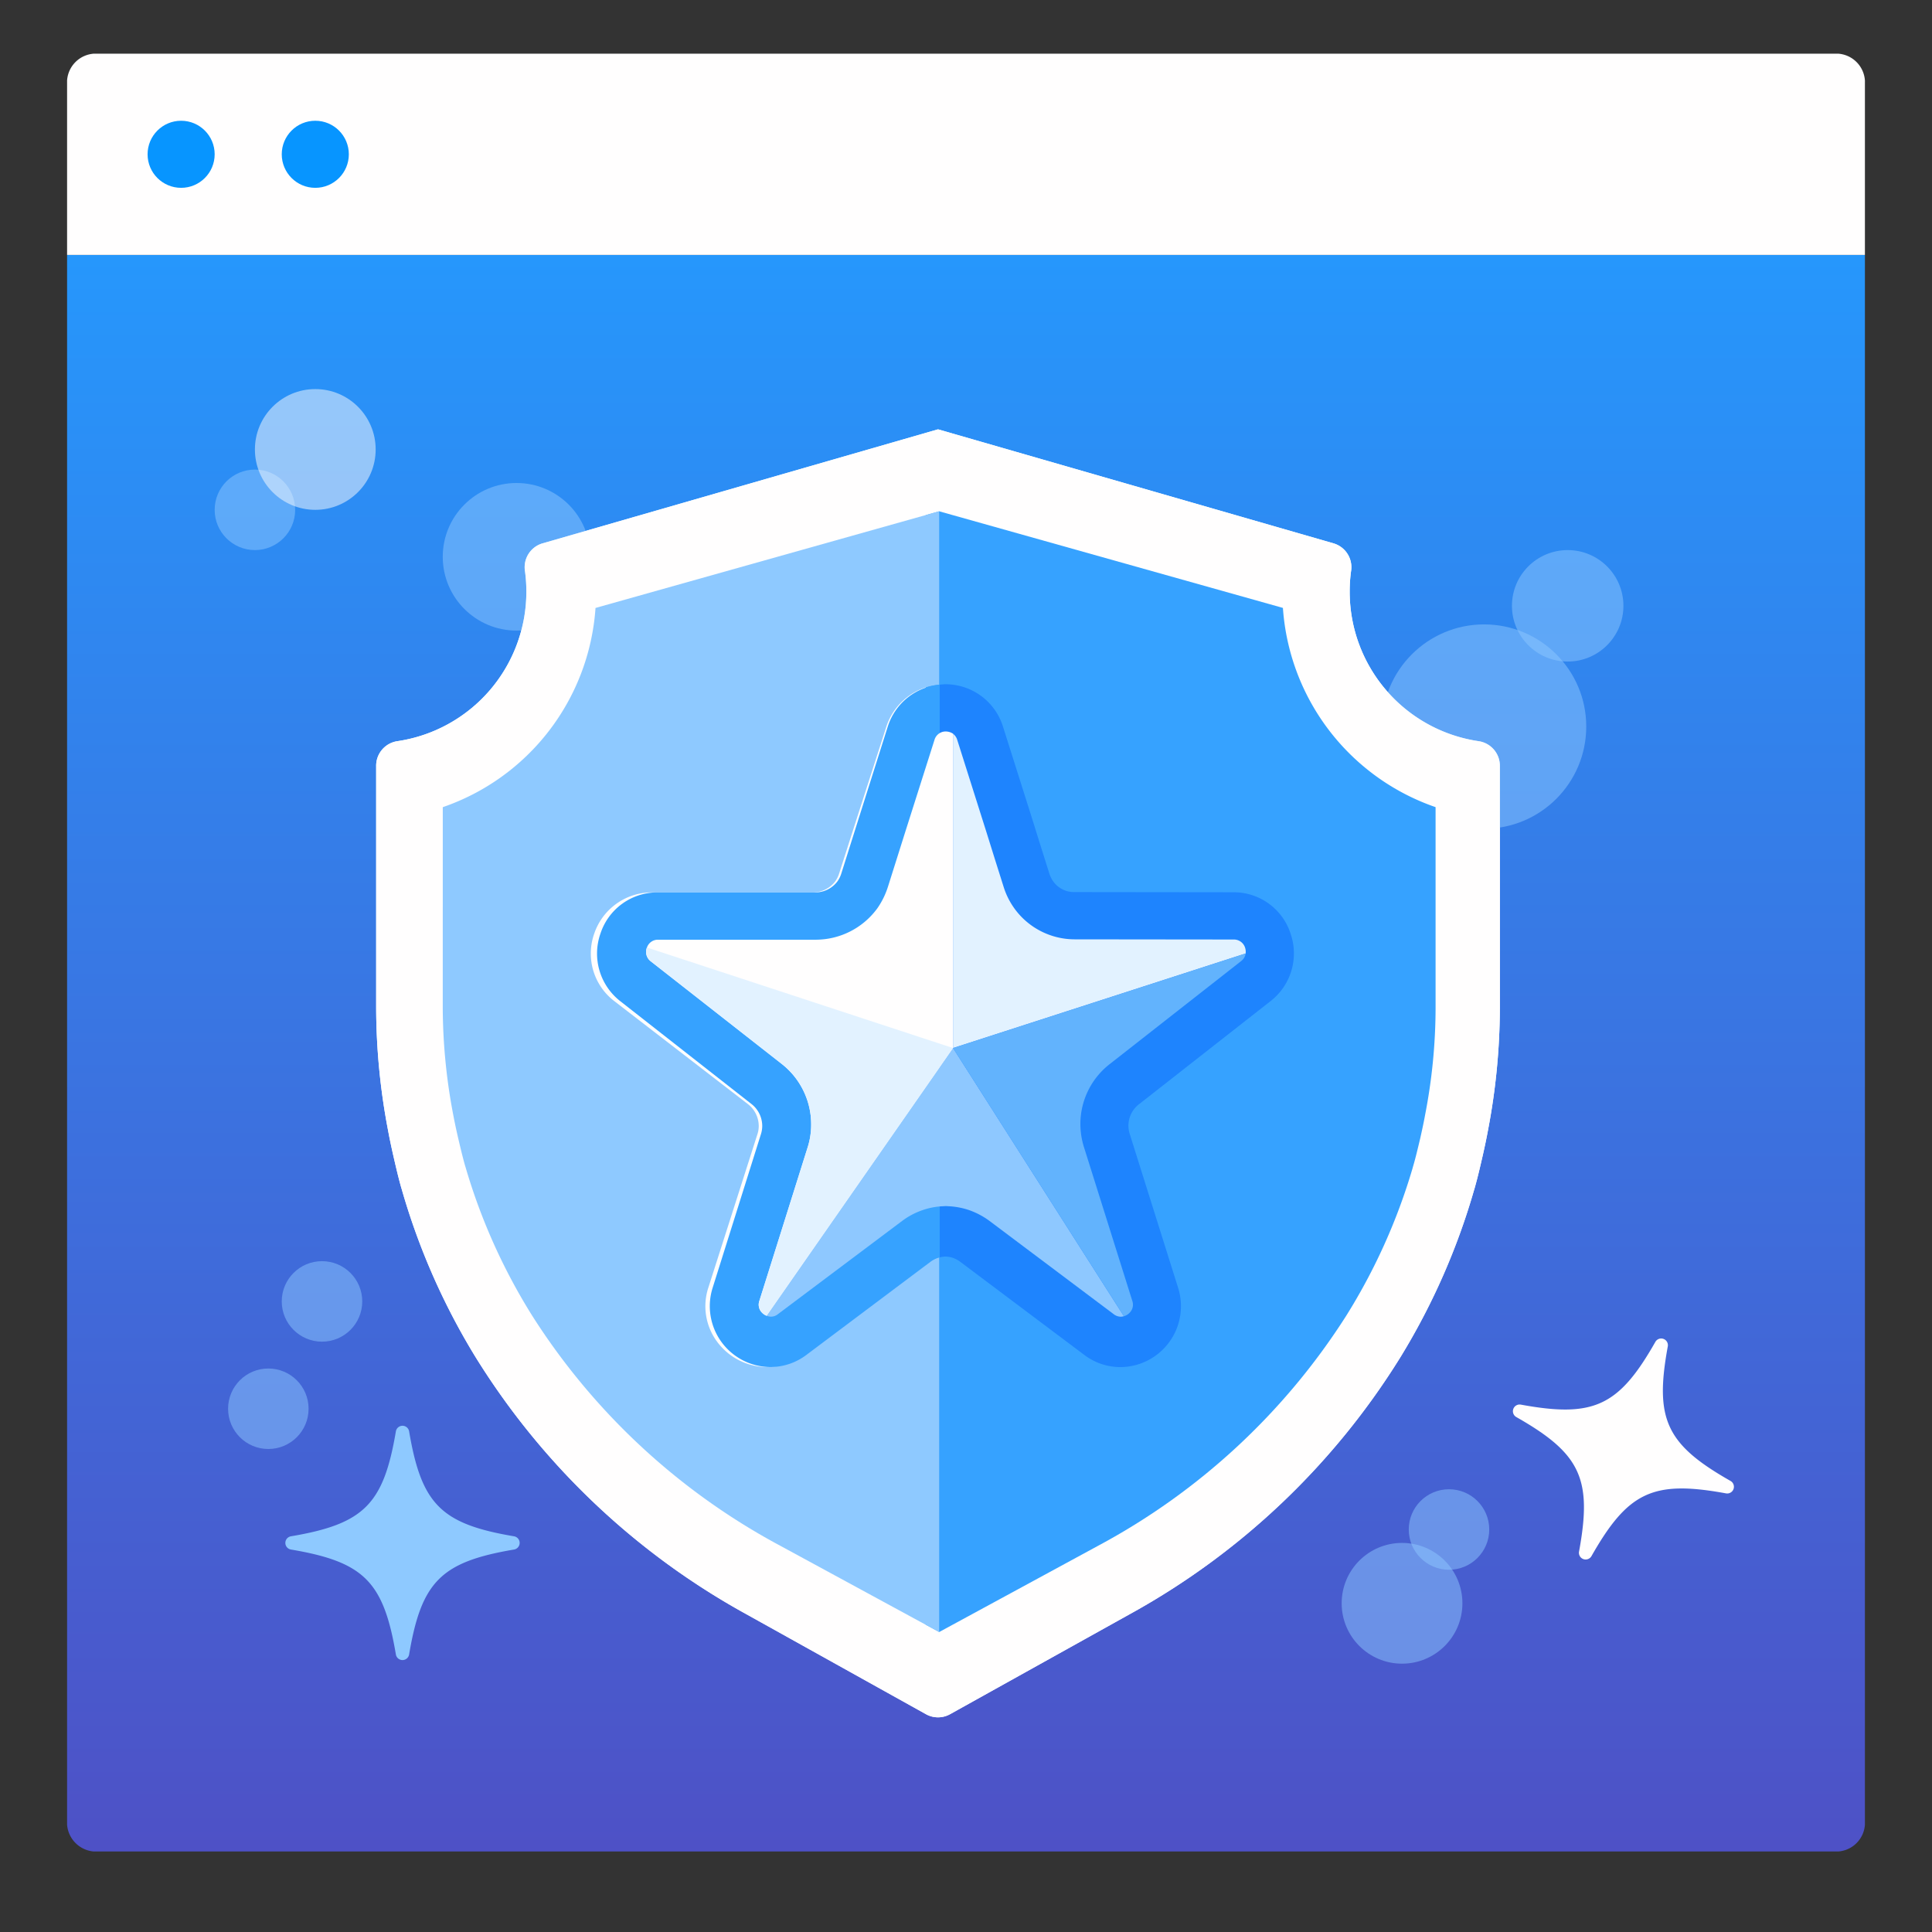 <svg xmlns="http://www.w3.org/2000/svg" viewBox="0 0 144 144"><rect x="0" y="0" width="144" height="144" fill="#333333" stroke="none"/><linearGradient id="a" x1="72" x2="72" y1="19" y2="138" gradientUnits="userSpaceOnUse"><stop offset="0" stop-color="#2697fc"/><stop offset="1" stop-color="#4e51c6"/></linearGradient><path fill="url(#a)" d="M139 19v117a2.15 2.15 0 0 1-2 2H7a2.175 2.175 0 0 1-2-2V19"/><path fill="#fffefe" d="M139 19H5V6a2.15 2.15 0 0 1 2-2h130a2.15 2.15 0 0 1 2 2z"/><circle cx="13.5" cy="11.5" r="2.5" fill="#0795ff"/><circle cx="23.5" cy="11.5" r="2.5" fill="#0795ff"/><path fill="#fffefe" d="M111.791 57.101a1.85 1.85 0 0 0-1.553-1.853 11.256 11.256 0 0 1-9.64-11.175 11 11 0 0 1 .111-1.569 1.85 1.85 0 0 0-1.34-2.012L69.914 32 40.46 40.492a1.85 1.85 0 0 0-1.341 2.012 11 11 0 0 1 .112 1.569 11.26 11.26 0 0 1-9.64 11.175 1.85 1.85 0 0 0-1.554 1.853v18.022a49 49 0 0 0 .876 9.072c.115.625.246 1.246.386 1.865.189.827.379 1.654.61 2.47.01.037.024.073.034.109a50.6 50.6 0 0 0 5.46 12.441 54.8 54.8 0 0 0 20.184 19.21l13.433 7.478a1.84 1.84 0 0 0 1.788 0l13.432-7.477a54.8 54.8 0 0 0 20.185-19.21 50.6 50.6 0 0 0 5.46-12.442l.033-.108c.232-.818.421-1.645.611-2.472.14-.619.27-1.24.385-1.862a49 49 0 0 0 .877-9.074v-9.636z"/><path fill="#36a2ff" d="m95.621 45.31-25.616-7.2-1.005.283v82.702l1.005.545 11.847-6.43a49.73 49.73 0 0 0 18.487-17.14 44.3 44.3 0 0 0 4.932-10.95c.021-.07.04-.15.062-.22.192-.65.355-1.36.528-2.08.122-.55.244-1.1.346-1.66a42 42 0 0 0 .793-7.98V60.16a16.93 16.93 0 0 1-11.379-14.85"/><path fill="#8ec9ff" d="m69.322 94.032-9.418 6.95a4.57 4.57 0 0 1-2.73.909 4.65 4.65 0 0 1-3.72-1.88 4.44 4.44 0 0 1-.658-4.038l3.66-11.444a1.9 1.9 0 0 0 .096-.624 2.07 2.07 0 0 0-.816-1.619l-9.924-7.65a4.46 4.46 0 0 1-1.52-5.055 4.52 4.52 0 0 1 4.335-3.065H60.61a2.1 2.1 0 0 0 1.619-.794l.045-.063a2 2 0 0 0 .265-.535l1.333-4.156 2.192-6.809A4.55 4.55 0 0 1 70 51.033V38.108l-25.614 7.205a16.92 16.92 0 0 1-11.384 14.848L33 75.09a43 43 0 0 0 .798 8.085c.104.549.222 1.096.344 1.622.168.719.343 1.46.526 2.098l.054.177a44.2 44.2 0 0 0 4.946 10.994 49.65 49.65 0 0 0 18.48 17.141L70 121.644V93.719c-.045.01-.087.016-.133.033a2 2 0 0 0-.545.28"/><path fill="#1e84fe" d="M96.186 69.57a4.45 4.45 0 0 0-4.259-3.066L80.07 66.49a1.9 1.9 0 0 1-1.523-.734l-.038-.053a2.1 2.1 0 0 1-.29-.572l-.618-1.96-.688-2.202-2.156-6.81A4.49 4.49 0 0 0 70.462 51c-.144 0-.283.02-.424.034V93.72a2 2 0 0 1 .389-.062l.036-.002.037.002a2 2 0 0 1 .517.094 2.1 2.1 0 0 1 .545.287l9.254 6.948a4.45 4.45 0 0 0 2.686.909 4.54 4.54 0 0 0 4.305-5.918l-3.597-11.44a2.02 2.02 0 0 1 .716-2.26l9.765-7.654a4.5 4.5 0 0 0 1.495-5.052"/><path fill="#36a2ff" d="m66.168 54.16-2.155 6.808-1.312 4.156a2 2 0 0 1-.26.535l-.045.063a2.06 2.06 0 0 1-1.592.794H49.018a4.45 4.45 0 0 0-4.263 3.065 4.5 4.5 0 0 0 1.495 5.055l9.76 7.65a2.08 2.08 0 0 1 .802 1.619 2 2 0 0 1-.095.624L53.12 95.973a4.538 4.538 0 0 0 4.304 5.918h.001a4.45 4.45 0 0 0 2.685-.909l9.262-6.95a2 2 0 0 1 .536-.28 1 1 0 0 1 .131-.033V51.033a4.49 4.49 0 0 0-3.87 3.126"/><path fill="#8ec8ff" d="M57.143 98.068a.81.81 0 0 0 .84-.12l9.307-6.984a5.5 5.5 0 0 1 1.448-.76 5.3 5.3 0 0 1 1.522-.297l.243-.013.243.014a5.6 5.6 0 0 1 1.5.292 5.8 5.8 0 0 1 1.51.804l9.254 6.948a.87.87 0 0 0 .526.187 1 1 0 0 0 .232-.035l-12.733-19.99z"/><path fill="#e2f2ff" d="m71.035 78.115 21.808-7.05a1 1 0 0 0-.042-.43.87.87 0 0 0-.844-.609l-11.854-.013a5.55 5.55 0 0 1-4.463-2.257l-.078-.11a5.6 5.6 0 0 1-.753-1.53l-.622-1.97-.684-2.188-2.156-6.81a.87.87 0 0 0-.312-.455z"/><path fill="#fffefe" d="M71.04 54.69v23.42l-13.9 19.96a1.06 1.06 0 0 1-.43-.33.84.84 0 0 1-.11-.78l3.6-11.45a5.5 5.5 0 0 0 .26-1.72 5.72 5.72 0 0 0-2.23-4.52l-9.73-7.62a.88.88 0 0 1-.29-1 .04.04 0 0 1 .01-.03.86.86 0 0 1 .83-.58h11.79a5.69 5.69 0 0 0 4.5-2.27l.08-.11a6 6 0 0 0 .77-1.59l1.3-4.12 2.16-6.8a.864.864 0 0 1 .85-.63 1 1 0 0 1 .54.17"/><path fill="#e2f2ff" d="M71.035 78.115 48.218 70.62l-.01.026a.88.88 0 0 0 .296 1.002l9.726 7.624a5.72 5.72 0 0 1 2.23 4.517 5.6 5.6 0 0 1-.262 1.722l-3.6 11.445a.85.85 0 0 0 .117.788.96.96 0 0 0 .428.324l13.892-19.953"/><path fill="#62b3fd" d="m71.035 78.115 12.733 19.989a.96.96 0 0 0 .511-.356.85.85 0 0 0 .116-.789l-3.581-11.39a5.8 5.8 0 0 1-.288-1.847 5.66 5.66 0 0 1 2.215-4.434l9.764-7.653a.85.85 0 0 0 .338-.57l-21.808 7.05"/><g fill="#8ec9ff"><circle cx="19" cy="38" r="3" opacity=".5"/><path d="M38.315 114.507c-5.438-.92-6.901-2.384-7.822-7.822a.5.5 0 0 0-.986 0c-.92 5.438-2.384 6.901-7.822 7.822a.5.5 0 0 0 0 .986c5.438.92 6.901 2.384 7.822 7.822a.5.5 0 0 0 .986 0c.92-5.438 2.384-6.901 7.822-7.822a.5.5 0 0 0 0-.986"/><circle cx="116.846" cy="45.154" r="4.154" opacity=".5"/><circle cx="110.615" cy="54.154" r="7.615" opacity=".5"/></g><path fill="#fffefe" d="M128.982 110.38c-4.795-2.725-5.67-4.6-4.675-10.025a.5.5 0 0 0-.927-.337c-2.725 4.795-4.6 5.67-10.025 4.675a.5.5 0 0 0-.337.927c4.795 2.725 5.67 4.6 4.675 10.025a.5.5 0 0 0 .927.337c2.725-4.795 4.6-5.67 10.025-4.675a.5.5 0 0 0 .337-.927"/><circle cx="24" cy="97" r="3" fill="#8ec9ff" opacity=".5"/><circle cx="20" cy="105" r="3" fill="#8ec9ff" opacity=".5"/><circle cx="23.5" cy="33.5" r="4.5" fill="#fffefe" opacity=".5"/><circle cx="104.5" cy="119.5" r="4.5" fill="#8ec9ff" opacity=".5"/><circle cx="108" cy="114" r="3" fill="#8ec9ff" opacity=".5"/><circle cx="38.5" cy="41.5" r="5.5" fill="#8ec9ff" opacity=".5"/><path fill="#fffefe" d="M111.791 57.101a1.85 1.85 0 0 0-1.553-1.853 11.256 11.256 0 0 1-9.64-11.175 11 11 0 0 1 .111-1.569 1.85 1.85 0 0 0-1.34-2.012L69.914 32 40.46 40.492a1.85 1.85 0 0 0-1.341 2.012 11 11 0 0 1 .112 1.569 11.26 11.26 0 0 1-9.64 11.175 1.85 1.85 0 0 0-1.554 1.853v18.022a49 49 0 0 0 .876 9.072c.115.625.246 1.246.386 1.865.189.827.379 1.654.61 2.47.01.037.024.073.034.109a50.6 50.6 0 0 0 5.46 12.441 54.8 54.8 0 0 0 20.184 19.21l13.433 7.478a1.84 1.84 0 0 0 1.788 0l13.432-7.477a54.8 54.8 0 0 0 20.185-19.21 50.6 50.6 0 0 0 5.46-12.442l.033-.108c.232-.818.421-1.645.611-2.472.14-.619.27-1.24.385-1.862a49 49 0 0 0 .877-9.074v-9.636z"/><path fill="#36a2ff" d="m95.621 45.31-25.616-7.2-1.005.283v82.702l1.005.545 11.847-6.43a49.73 49.73 0 0 0 18.487-17.14 44.3 44.3 0 0 0 4.932-10.95c.021-.07.04-.15.062-.22.192-.65.355-1.36.528-2.08.122-.55.244-1.1.346-1.66a42 42 0 0 0 .793-7.98V60.16a16.93 16.93 0 0 1-11.379-14.85"/><path fill="#8ec9ff" d="m69.322 94.032-9.418 6.95a4.57 4.57 0 0 1-2.73.909 4.65 4.65 0 0 1-3.72-1.88 4.44 4.44 0 0 1-.658-4.038l3.66-11.444a1.9 1.9 0 0 0 .096-.624 2.07 2.07 0 0 0-.816-1.619l-9.924-7.65a4.46 4.46 0 0 1-1.52-5.055 4.52 4.52 0 0 1 4.335-3.065H60.61a2.1 2.1 0 0 0 1.619-.794l.045-.063a2 2 0 0 0 .265-.535l1.333-4.156 2.192-6.809A4.55 4.55 0 0 1 70 51.033V38.108l-25.614 7.205a16.92 16.92 0 0 1-11.384 14.848L33 75.09a43 43 0 0 0 .798 8.085c.104.549.222 1.096.344 1.622.168.719.343 1.46.526 2.098l.054.177a44.2 44.2 0 0 0 4.946 10.994 49.65 49.65 0 0 0 18.48 17.141L70 121.644V93.719c-.045.01-.087.016-.133.033a2 2 0 0 0-.545.28"/><path fill="#1e84fe" d="M96.186 69.57a4.45 4.45 0 0 0-4.259-3.066L80.07 66.49a1.9 1.9 0 0 1-1.523-.734l-.038-.053a2.1 2.1 0 0 1-.29-.572l-.618-1.96-.688-2.202-2.156-6.81A4.49 4.49 0 0 0 70.462 51c-.144 0-.283.02-.424.034V93.72a2 2 0 0 1 .389-.062l.036-.002.037.002a2 2 0 0 1 .517.094 2.1 2.1 0 0 1 .545.287l9.254 6.948a4.45 4.45 0 0 0 2.686.909 4.54 4.54 0 0 0 4.305-5.918l-3.597-11.44a2.02 2.02 0 0 1 .716-2.26l9.765-7.654a4.5 4.5 0 0 0 1.495-5.052"/><path fill="#36a2ff" d="m66.168 54.16-2.155 6.808-1.312 4.156a2 2 0 0 1-.26.535l-.045.063a2.06 2.06 0 0 1-1.592.794H49.018a4.45 4.45 0 0 0-4.263 3.065 4.5 4.5 0 0 0 1.495 5.055l9.76 7.65a2.08 2.08 0 0 1 .802 1.619 2 2 0 0 1-.095.624L53.12 95.973a4.538 4.538 0 0 0 4.304 5.918h.001a4.45 4.45 0 0 0 2.685-.909l9.262-6.95a2 2 0 0 1 .536-.28 1 1 0 0 1 .131-.033V51.033a4.49 4.49 0 0 0-3.87 3.126"/><path fill="#8ec8ff" d="M57.143 98.068a.81.81 0 0 0 .84-.12l9.307-6.984a5.5 5.5 0 0 1 1.448-.76 5.3 5.3 0 0 1 1.522-.297l.243-.013.243.014a5.6 5.6 0 0 1 1.5.292 5.8 5.8 0 0 1 1.51.804l9.254 6.948a.87.87 0 0 0 .526.187 1 1 0 0 0 .232-.035l-12.733-19.99z"/><path fill="#e2f2ff" d="m71.035 78.115 21.808-7.05a1 1 0 0 0-.042-.43.87.87 0 0 0-.844-.609l-11.854-.013a5.55 5.55 0 0 1-4.463-2.257l-.078-.11a5.6 5.6 0 0 1-.753-1.53l-.622-1.97-.684-2.188-2.156-6.81a.87.87 0 0 0-.312-.455z"/><path fill="#fffefe" d="M71.04 54.69v23.42l-13.9 19.96a1.06 1.06 0 0 1-.43-.33.84.84 0 0 1-.11-.78l3.6-11.45a5.5 5.5 0 0 0 .26-1.72 5.72 5.72 0 0 0-2.23-4.52l-9.73-7.62a.88.88 0 0 1-.29-1 .04.04 0 0 1 .01-.03.86.86 0 0 1 .83-.58h11.79a5.69 5.69 0 0 0 4.5-2.27l.08-.11a6 6 0 0 0 .77-1.59l1.3-4.12 2.16-6.8a.864.864 0 0 1 .85-.63 1 1 0 0 1 .54.17"/><path fill="#e2f2ff" d="M71.035 78.115 48.218 70.62l-.01.026a.88.88 0 0 0 .296 1.002l9.726 7.624a5.72 5.72 0 0 1 2.23 4.517 5.6 5.6 0 0 1-.262 1.722l-3.6 11.445a.85.85 0 0 0 .117.788.96.96 0 0 0 .428.324l13.892-19.953"/><path fill="#62b3fd" d="m71.035 78.115 12.733 19.989a.96.96 0 0 0 .511-.356.85.85 0 0 0 .116-.789l-3.581-11.39a5.8 5.8 0 0 1-.288-1.847 5.66 5.66 0 0 1 2.215-4.434l9.764-7.653a.85.85 0 0 0 .338-.57l-21.808 7.05"/></svg>